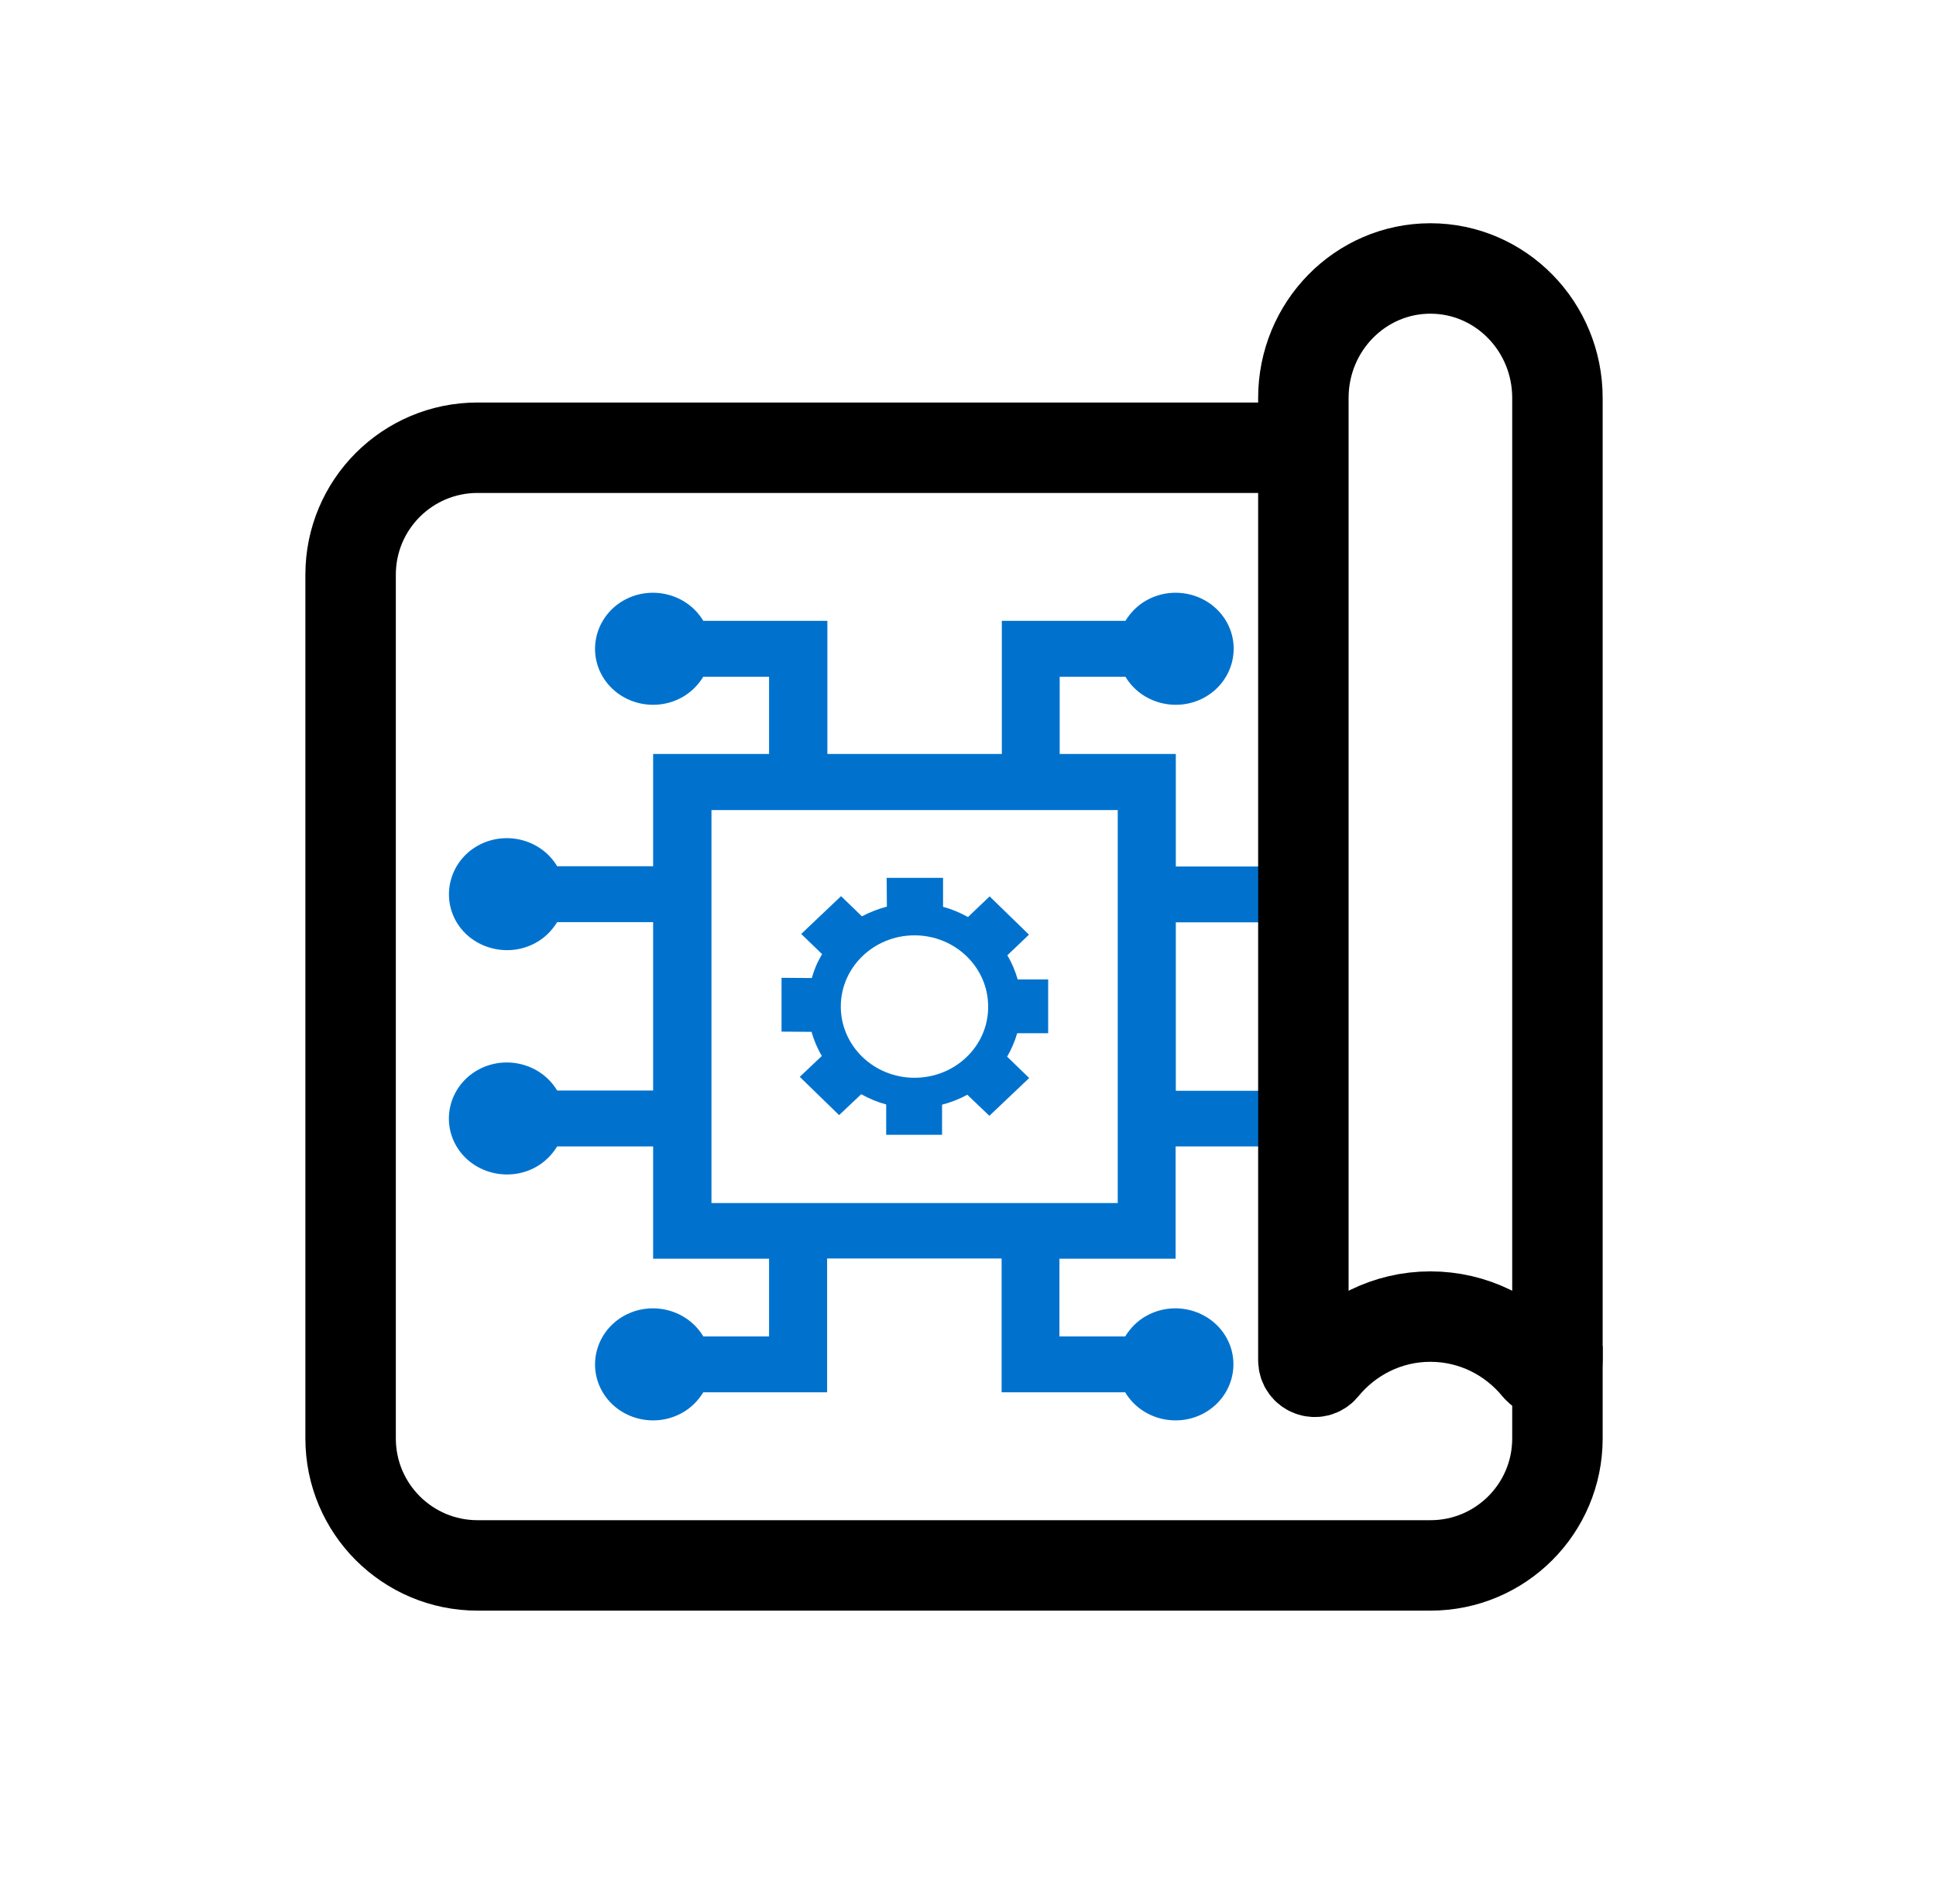 <svg xmlns="http://www.w3.org/2000/svg" width="61" height="60" viewBox="0 0 61 60" fill="none"><path d="M32.05 32.56H33.026V30.864H32.065C31.99 30.601 31.884 30.345 31.74 30.104L32.421 29.453L31.181 28.247L30.5 28.898C30.25 28.759 29.986 28.649 29.714 28.576V27.663H27.937L27.944 28.569C27.672 28.642 27.407 28.744 27.158 28.876L26.5 28.24L25.245 29.431L25.903 30.067C25.834 30.184 25.767 30.309 25.714 30.433C25.661 30.557 25.615 30.689 25.578 30.82L24.625 30.813V32.509L25.57 32.516C25.645 32.779 25.751 33.035 25.895 33.276L25.199 33.934L26.439 35.14L27.135 34.482C27.385 34.621 27.649 34.731 27.922 34.804V35.761H29.683V34.811C29.963 34.738 30.228 34.636 30.477 34.497L31.173 35.162L32.428 33.971L31.733 33.298C31.861 33.079 31.974 32.823 32.05 32.56ZM28.814 33.963C27.528 33.963 26.492 32.955 26.492 31.719C26.492 30.477 27.536 29.475 28.814 29.475C30.099 29.475 31.135 30.484 31.135 31.719C31.143 32.962 30.099 33.963 28.814 33.963Z" fill="#0072CE"></path><path fill-rule="evenodd" clip-rule="evenodd" d="M41.301 29.916V26.453C41.11 26.489 40.923 26.556 40.746 26.654C40.466 26.807 40.239 27.034 40.073 27.305H37.048V23.759H33.389V21.325H35.46C35.967 22.173 37.086 22.458 37.956 21.976C38.833 21.486 39.128 20.404 38.629 19.564C38.122 18.716 37.003 18.431 36.133 18.913C35.854 19.067 35.627 19.293 35.46 19.564H31.566V23.759H26.069V19.564H22.16C21.653 18.716 20.534 18.431 19.664 18.913C18.787 19.403 18.492 20.485 18.991 21.325C19.498 22.173 20.617 22.458 21.487 21.976C21.766 21.822 21.993 21.596 22.16 21.325H24.232V23.759H20.579V27.297H17.555C17.048 26.449 15.929 26.164 15.059 26.647C14.19 27.129 13.887 28.218 14.386 29.059C14.885 29.899 16.012 30.192 16.882 29.709C17.161 29.556 17.388 29.329 17.555 29.059H20.579V34.365H17.555C17.048 33.518 15.929 33.233 15.059 33.715C14.182 34.205 13.887 35.286 14.386 36.127C14.885 36.968 16.012 37.26 16.882 36.778C17.161 36.624 17.388 36.398 17.555 36.127H20.579V39.665H24.232V42.114H22.16C21.653 41.266 20.534 40.981 19.664 41.463C18.787 41.953 18.492 43.035 18.991 43.875C19.498 44.723 20.617 45.008 21.487 44.526C21.766 44.372 21.993 44.146 22.16 43.875H26.061V42.106V39.658H31.559V43.875H35.453C35.959 44.723 37.079 45.008 37.948 44.526C38.825 44.036 39.12 42.954 38.621 42.114C38.114 41.266 36.995 40.981 36.126 41.463C35.846 41.617 35.619 41.843 35.453 42.114H33.381V39.665H37.041V36.127H40.065C40.342 36.589 40.8 36.884 41.301 36.979V33.522C40.79 33.619 40.338 33.925 40.073 34.373H37.048V29.066H40.073C40.348 29.526 40.803 29.82 41.301 29.916ZM22.417 37.911H35.218V25.528H22.417V37.911Z" fill="#0072CE"></path><path d="M40.442 14.109H15.047C12.838 14.109 11.047 15.899 11.047 18.109V45.33C11.047 47.539 12.838 49.33 15.047 49.33H45.072C47.282 49.33 49.072 47.539 49.072 45.33V42.423" stroke="black" stroke-width="2.85"></path><path d="M45.069 41.489C46.424 41.489 47.636 42.115 48.441 43.098C48.655 43.359 49.072 43.204 49.072 42.864V12.54C49.072 10.287 47.28 8.46 45.069 8.46C42.859 8.46 41.067 10.287 41.067 12.54V42.864C41.067 43.204 41.484 43.359 41.698 43.098C42.503 42.115 43.715 41.489 45.069 41.489Z" stroke="black" stroke-width="2.85" stroke-miterlimit="10"></path></svg>